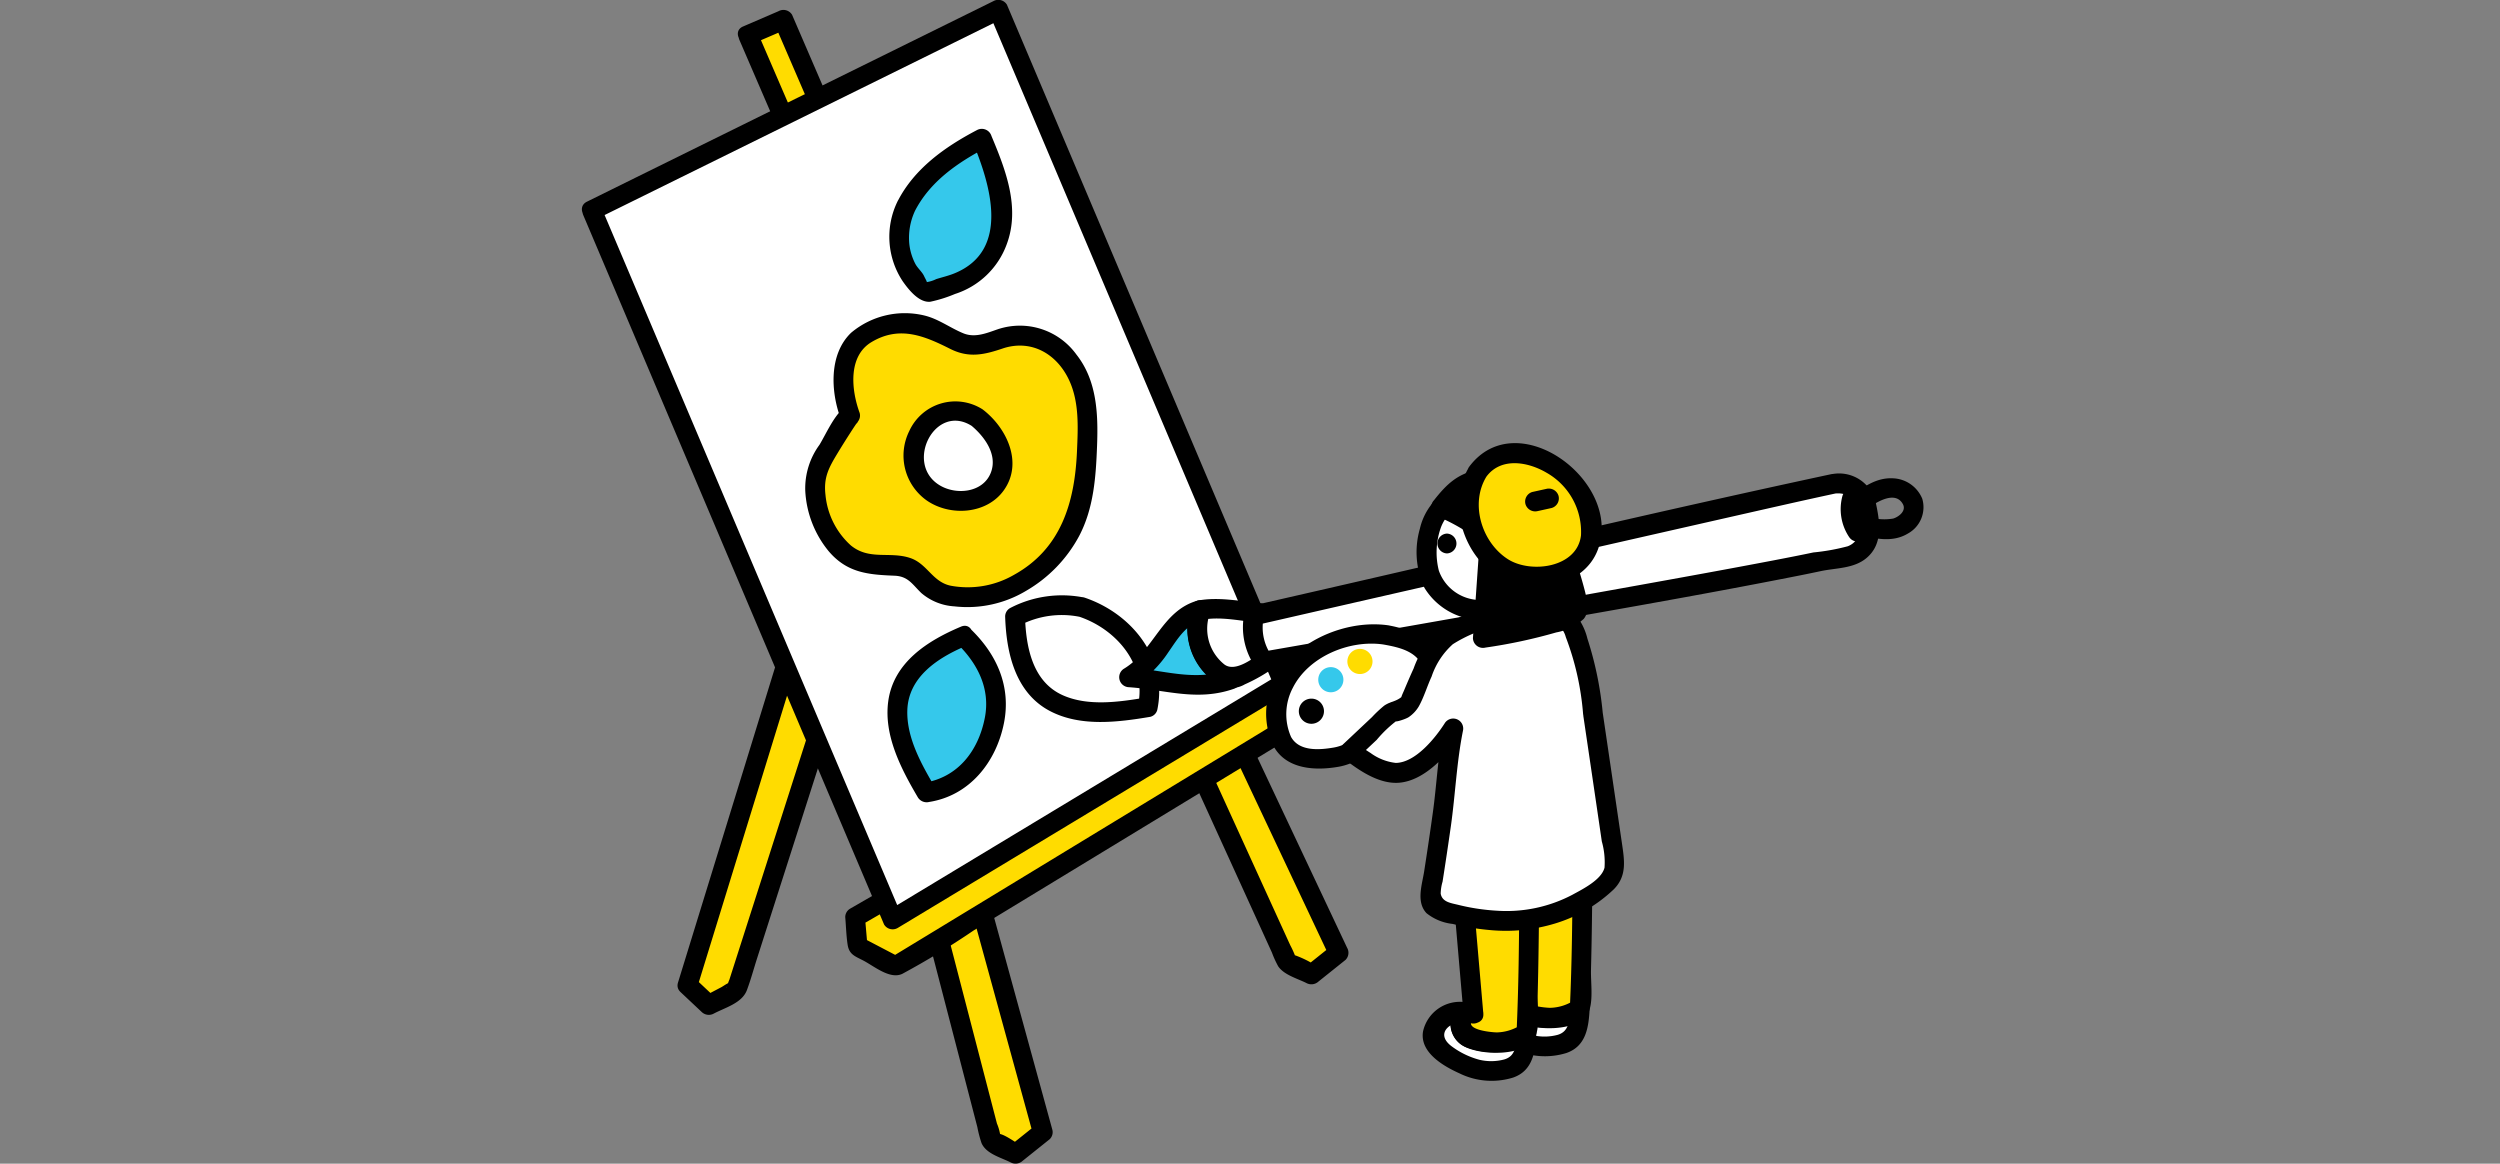 <svg xmlns="http://www.w3.org/2000/svg" xmlns:xlink="http://www.w3.org/1999/xlink" width="275" height="128" viewBox="0 0 275 128">
  <rect x="0" y="0" width="275" height="128" fill="#808080" stroke="none"/>
  <defs>
    <clipPath id="clip-path">
      <rect id="長方形_14457" data-name="長方形 14457" width="275" height="128" transform="translate(1000 870)" fill="none"/>
    </clipPath>
  </defs>
  <g id="img" transform="translate(-1000 -870)" clip-path="url(#clip-path)">
    <g id="グループ_45549" data-name="グループ 45549" transform="translate(1785.548 -641.241)">
      <g id="グループ_45534" data-name="グループ 45534" transform="translate(-721.548 1511.241)">
        <g id="グループ_45523" data-name="グループ 45523" transform="translate(16.268 16.32)">
          <path id="パス_91943" data-name="パス 91943" d="M-673.734,1560.715l27.662,106.521,2.667,1.336,2.98-2.384-29.412-107.154Z" transform="translate(674.857 -1557.971)" fill="#ffdc00"/>
          <path id="パス_91944" data-name="パス 91944" d="M-676.75,1559.145l9.948,38.308,15.056,57.977,2.164,8.333a13.5,13.5,0,0,0,.455,1.75c.494,1.193,2.111,1.592,3.208,2.141a1.148,1.148,0,0,0,1.322-.171l2.98-2.384a1.072,1.072,0,0,0,.281-1.062l-9.93-36.178-15.836-57.694-3.646-13.282a1.111,1.111,0,0,0-1.6-.652l-3.9,1.681c-1.286.555-.176,2.435,1.1,1.884l3.9-1.681-1.6-.652,9.93,36.178,15.836,57.694,3.645,13.282.281-1.062-2.98,2.384,1.322-.17c-.524-.263-1.944-1.345-2.5-1.251-.382.065.295.554.322.528s-.04-.131-.038-.146a5.24,5.24,0,0,0-.394-1.519l-1.779-6.851-6.51-25.068-15.369-59.186-3.561-13.714A1.092,1.092,0,0,0-676.75,1559.145Z" transform="translate(676.82 -1556.111)"/>
        </g>
        <g id="グループ_45524" data-name="グループ 45524" transform="translate(34.479 10.981)">
          <path id="パス_91945" data-name="パス 91945" d="M-623.664,1546.044l42,92.135,2.666,1.336,2.98-2.384-43.745-92.767Z" transform="translate(624.787 -1543.297)" fill="#ffdc00"/>
          <path id="パス_91946" data-name="パス 91946" d="M-626.57,1544.73l15.043,33,22.926,50.3,3.282,7.2a11.217,11.217,0,0,0,.686,1.506c.63.956,2.115,1.352,3.116,1.854a1.149,1.149,0,0,0,1.322-.171l2.98-2.384a1.107,1.107,0,0,0,.171-1.322l-14.775-31.333-23.556-49.953-5.414-11.48a1.116,1.116,0,0,0-1.493-.392l-3.9,1.681c-1.286.555-.176,2.436,1.1,1.884l3.9-1.681-1.493-.392,14.775,31.333,23.556,49.953,5.414,11.481.171-1.322-2.98,2.384,1.322-.17a11.489,11.489,0,0,0-2.306-1.155c-.684-.148.083.439-.027.085a10.972,10.972,0,0,0-.56-1.229l-2.691-5.9-9.873-21.661-23.4-51.333-5.416-11.883C-625.267,1542.353-627.149,1543.461-626.57,1544.73Z" transform="translate(626.75 -1541.433)"/>
        </g>
        <g id="グループ_45525" data-name="グループ 45525" transform="translate(28.974 73.837)">
          <path id="パス_91947" data-name="パス 91947" d="M-593.959,1717.345l-44.919,25.934.28,3.212,4.172,2.186,44.109-26.823-1.533-3.728Z" transform="translate(639.972 -1716.22)" fill="#ffdc00"/>
          <path id="パス_91948" data-name="パス 91948" d="M-596.423,1714.435l-39.371,22.731-5.548,3.2a1.075,1.075,0,0,0-.54.942c.088,1,.109,2.038.264,3.034.168,1.081.836,1.267,1.732,1.736,1.194.626,2.925,2.1,4.28,1.459a89.2,89.2,0,0,0,7.848-4.773l28.535-17.353,7.543-4.587a1.1,1.1,0,0,0,.5-1.232c-.491-1.195-.888-2.5-1.5-3.638-.562-1.052-1.83-1.234-2.908-1.634-1.319-.488-1.888,1.62-.58,2.1l2.109.781-.762-.762,1.533,3.728.5-1.232-38.614,23.481-5.5,3.342h1.1l-4.172-2.185.541.942-.28-3.212-.541.942,39.371-22.731,5.548-3.2A1.092,1.092,0,0,0-596.423,1714.435Z" transform="translate(641.885 -1714.251)"/>
        </g>
        <g id="グループ_45526" data-name="グループ 45526" transform="translate(17.162 1.111)">
          <rect id="長方形_14456" data-name="長方形 14456" width="4.244" height="33.707" transform="translate(1.122 2.746) rotate(-23.337)" fill="#ffdc00"/>
          <path id="パス_91949" data-name="パス 91949" d="M-674.181,1517.593l11.679,27.069,1.674,3.88a1.115,1.115,0,0,0,1.493.391l3.9-1.681a1.115,1.115,0,0,0,.391-1.493l-11.678-27.07-1.674-3.88a1.115,1.115,0,0,0-1.493-.391l-3.9,1.681c-1.286.555-.176,2.435,1.1,1.884l3.9-1.681-1.493-.391,11.678,27.069,1.674,3.881.392-1.493-3.9,1.681,1.493.392-11.679-27.07-1.674-3.88C-672.851,1515.205-674.732,1516.315-674.181,1517.593Z" transform="translate(674.361 -1514.296)"/>
        </g>
        <g id="グループ_45527" data-name="グループ 45527" transform="translate(10.528 39.862)">
          <path id="パス_91950" data-name="パス 91950" d="M-689.553,1691.216l2.329,2.19,3.035-1.594,21.465-67.054-6.064-.97Z" transform="translate(690.662 -1622.715)" fill="#ffdc00"/>
          <path id="パス_91951" data-name="パス 91951" d="M-692.264,1690.111l2.329,2.19a1.126,1.126,0,0,0,1.322.17c1.281-.672,3.109-1.153,3.643-2.579.433-1.156.757-2.365,1.134-3.541l4.873-15.224,12.383-38.684,2.968-9.274a1.1,1.1,0,0,0-.762-1.342l-6.065-.97a1.124,1.124,0,0,0-1.342.762l-7.013,22.771-11.181,36.307-2.571,8.35c-.414,1.345,1.692,1.92,2.1.58l7.012-22.772,11.181-36.307,2.571-8.35-1.342.762,6.065.97-.762-1.342-7.833,24.469-11.755,36.723-1.586,4.956a4.592,4.592,0,0,0-.283.885c-.121-.113.657-.458.347-.553-.145-.045-.764.4-.921.484l-1.967,1.033,1.323.171-2.33-2.191C-691.743,1687.607-693.29,1689.147-692.264,1690.111Z" transform="translate(692.601 -1620.839)"/>
        </g>
        <g id="グループ_45528" data-name="グループ 45528">
          <path id="パス_91952" data-name="パス 91952" d="M-718.506,1536.24l33.08,78.014,43.018-25.957-31.393-74.111Z" transform="translate(719.612 -1513.115)" fill="#fff"/>
          <path id="パス_91953" data-name="パス 91953" d="M-721.383,1534.917l11.17,26.342,17.811,42.005,4.1,9.666a1.1,1.1,0,0,0,1.493.391l37.636-22.71,5.382-3.247a1.127,1.127,0,0,0,.391-1.493l-10.6-25.031-16.9-39.907-3.886-9.174a1.109,1.109,0,0,0-1.493-.391l-39.237,19.357-5.468,2.7c-1.26.622-.155,2.5,1.1,1.885l39.237-19.357,5.468-2.7-1.493-.391,10.6,25.031,16.9,39.906,3.886,9.173.391-1.493-37.636,22.71-5.381,3.247,1.493.392-11.17-26.343-17.811-42.005-4.1-9.666C-720.046,1532.527-721.926,1533.638-721.383,1534.917Z" transform="translate(721.548 -1511.241)"/>
        </g>
        <g id="グループ_45529" data-name="グループ 45529" transform="translate(24.566 34.463)">
          <path id="パス_91954" data-name="パス 91954" d="M-630.549,1610.668c-3.779,1.325-3.739.851-6.763-.729a8.012,8.012,0,0,0-7.268-.2c-5.31,2.073-2.6,9.345-2.585,9.388-.023-.061-3.622,5.437-3.764,6.37-.635,4.165,1.911,9.835,6.589,10.171.681.049,1.366-.013,2.049-.011a6.983,6.983,0,0,1,.822.044c2.068.249,2.329,2.343,4.049,2.919,6.347,2.125,13.276-2.637,15.3-8.631a26.765,26.765,0,0,0,1.028-7.542c.152-3.792.048-7.577-2.929-10.327A6.038,6.038,0,0,0-630.549,1610.668Z" transform="translate(652.108 -1607.887)" fill="#ffdc00"/>
          <path id="パス_91955" data-name="パス 91955" d="M-632.735,1607.722c-1.272.435-2.563,1.009-3.874.47-1.457-.6-2.694-1.562-4.251-1.949a9.18,9.18,0,0,0-8.091,1.895c-2.44,2.348-2.247,6.431-1.162,9.39l.281-1.062c-1.088.981-1.853,2.753-2.593,3.991a8.108,8.108,0,0,0-1.567,5.038,11.369,11.369,0,0,0,2.571,6.663c2.018,2.379,4.319,2.586,7.234,2.7,1.526.059,1.963.948,2.967,1.911a6.146,6.146,0,0,0,3.632,1.462,12.574,12.574,0,0,0,7.873-1.7,15.324,15.324,0,0,0,5.848-6.034c1.615-3.069,1.847-6.536,1.974-9.939.131-3.491-.01-7.162-2.268-10.022a7.669,7.669,0,0,0-8.573-2.812c-1.337.414-.767,2.521.58,2.1,3.1-.961,5.867.663,7.2,3.555,1.117,2.417.964,5.216.851,7.811-.244,5.591-1.731,10.707-6.936,13.579a10.163,10.163,0,0,1-6.981,1.184c-1.981-.426-2.56-2.41-4.413-3.037-2.258-.764-4.5.283-6.542-1.387a8.543,8.543,0,0,1-2.789-5.532c-.232-1.929.351-3,1.317-4.6q.7-1.154,1.429-2.283c.192-.3.384-.594.582-.887.088-.129.441-.488.144-.22a1.066,1.066,0,0,0,.281-1.062c-.907-2.474-1.314-6.222,1.31-7.787,3.083-1.839,5.8-.684,8.655.75,2.071,1.04,3.752.648,5.888-.083C-630.833,1609.374-631.4,1607.266-632.735,1607.722Z" transform="translate(654.004 -1605.994)"/>
        </g>
        <g id="グループ_45530" data-name="グループ 45530" transform="translate(33.837 14.165)">
          <path id="パス_91956" data-name="パス 91956" d="M-624.853,1560.657a7.411,7.411,0,0,0,2.387,9.4l3.465-1.09a8.225,8.225,0,0,0,4.749-7.361c.07-2.89-1.1-5.7-2.248-8.436C-620.077,1555.008-623.353,1557.469-624.853,1560.657Z" transform="translate(626.671 -1552.086)" fill="#35c8eb"/>
          <path id="パス_91957" data-name="パス 91957" d="M-627.638,1558.206a8.859,8.859,0,0,0,.581,8.747c.648.925,1.794,2.383,3.039,2.259a14.959,14.959,0,0,0,2.712-.853,8.965,8.965,0,0,0,5.7-5.485c1.494-4.014-.121-8.167-1.683-11.891a1.113,1.113,0,0,0-1.6-.652c-3.513,1.842-6.918,4.25-8.745,7.876-.63,1.251,1.252,2.357,1.884,1.1,1.669-3.313,4.757-5.413,7.962-7.094l-1.6-.652c1.94,4.627,4.273,12-2,14.538-.635.257-1.327.417-1.981.623a3.524,3.524,0,0,1-1.052.331c.09.015-.17-.417-.284-.666-.215-.469-.714-.867-.965-1.353a6.239,6.239,0,0,1-.653-2.136,7.024,7.024,0,0,1,.579-3.591C-625.2,1558.033-627.079,1556.92-627.638,1558.206Z" transform="translate(628.514 -1550.185)"/>
        </g>
        <g id="グループ_45531" data-name="グループ 45531" transform="translate(33.627 68.838)">
          <path id="パス_91958" data-name="パス 91958" d="M-618.805,1703.643c-10.01,4.061-8.006,10.6-4.1,17.187,6.126-.792,7.884-7.4,7.7-10.668S-618.805,1703.643-618.805,1703.643Z" transform="translate(627.19 -1702.502)" fill="#35c8eb"/>
          <path id="パス_91959" data-name="パス 91959" d="M-621,1700.594c-3.668,1.543-7.422,3.923-8.01,8.2-.518,3.764,1.416,7.453,3.259,10.591a1.134,1.134,0,0,0,1.232.5c4.465-.7,7.375-4.389,8.233-8.666.8-4.005-.751-7.54-3.652-10.344-1.01-.977-2.555.565-1.543,1.543,2.3,2.219,3.724,5.01,3.091,8.221-.71,3.606-2.939,6.55-6.709,7.141l1.232.5c-1.482-2.523-3.127-5.429-3.047-8.452.1-3.717,3.395-5.828,6.494-7.131C-619.142,1702.163-619.7,1700.05-621,1700.594Z" transform="translate(629.092 -1700.506)"/>
        </g>
        <g id="グループ_45532" data-name="グループ 45532" transform="translate(46.566 65.447)">
          <path id="パス_91960" data-name="パス 91960" d="M-583.144,1694.415c-3.122-1-7.374,1.035-7.374,1.035.219,10.8,7.044,11.263,14.59,9.964C-574.48,1699.41-580.022,1695.41-583.144,1694.415Z" transform="translate(591.61 -1693.065)" fill="#fff"/>
          <path id="パス_91961" data-name="パス 91961" d="M-584.763,1691.481a12.324,12.324,0,0,0-8.215,1.145,1.069,1.069,0,0,0-.54.943c.127,3.984,1.113,8.389,4.943,10.389,3.357,1.752,7.45,1.229,11.029.628a1.06,1.06,0,0,0,.762-.762c1.181-5.643-2.765-10.572-7.978-12.342-1.333-.453-1.9,1.655-.58,2.1,4.029,1.368,7.38,5.235,6.455,9.658l.762-.762c-2.886.485-6.284.972-9.055-.265-3.353-1.5-4.049-5.344-4.154-8.646l-.54.942a9.966,9.966,0,0,1,6.533-.925A1.092,1.092,0,0,0-584.763,1691.481Z" transform="translate(593.519 -1691.184)"/>
        </g>
        <g id="グループ_45533" data-name="グループ 45533" transform="translate(35.384 44.125)">
          <path id="パス_91962" data-name="パス 91962" d="M-614.263,1636.192a4.269,4.269,0,0,0-6.058,1.206,4.919,4.919,0,0,0,2.673,7.729,4.978,4.978,0,0,0,5.372-1.529C-610.415,1641.114-612.079,1637.834-614.263,1636.192Z" transform="translate(622.389 -1634.361)" fill="#fff"/>
          <path id="パス_91963" data-name="パス 91963" d="M-615.585,1633.45a5.569,5.569,0,0,0-8.041,2.4,6.049,6.049,0,0,0,1.916,7.633c2.57,1.785,6.62,1.531,8.5-1.139,2.087-2.957.374-6.685-2.158-8.728-1.083-.874-2.637.661-1.543,1.543,1.509,1.217,3.059,3.266,2.244,5.3-.865,2.162-3.755,2.454-5.576,1.38-4.009-2.365-.531-9.2,3.552-6.512C-615.51,1636.109-614.416,1634.22-615.585,1633.45Z" transform="translate(624.262 -1632.56)"/>
        </g>
      </g>
      <g id="グループ_45548" data-name="グループ 45548" transform="translate(-662.449 1559.986)">
        <g id="グループ_45535" data-name="グループ 45535" transform="translate(0 17.275)">
          <path id="パス_91964" data-name="パス 91964" d="M-548.225,1695.775c-3.822.877-3.895,5.178-7.868,7.394,1.7.064,5.282,1.138,7.079.868a8.993,8.993,0,0,0,4.15-.644A5.977,5.977,0,0,1-548.225,1695.775Z" transform="translate(557.172 -1694.678)" fill="#35c8eb"/>
          <path id="パス_91965" data-name="パス 91965" d="M-550.4,1692.8c-3.963,1.089-4.812,5.51-8.129,7.5a1.1,1.1,0,0,0,.551,2.033c4.04.278,7.49,1.584,11.52.185a1.1,1.1,0,0,0,0-2.1,4.964,4.964,0,0,1-2.6-6.276c.441-1.337-1.665-1.909-2.1-.58a7.162,7.162,0,0,0,4.124,8.96v-2.1c-3.791,1.316-7.134,0-10.94-.263l.551,2.033a12.4,12.4,0,0,0,3.776-3.7c1.066-1.525,1.923-3.061,3.831-3.585A1.092,1.092,0,0,0-550.4,1692.8Z" transform="translate(559.061 -1692.76)"/>
        </g>
        <g id="グループ_45536" data-name="グループ 45536" transform="translate(7.513 17.149)">
          <path id="パス_91966" data-name="パス 91966" d="M-528.472,1695.829l-3.261-.318a8.631,8.631,0,0,0-3.374-.013,5.977,5.977,0,0,0,3.362,7.617,19.126,19.126,0,0,0,4.16-2.217C-528.905,1699.231-529.282,1697.543-528.472,1695.829Z" transform="translate(536.542 -1694.274)" fill="#fff"/>
          <path id="パス_91967" data-name="パス 91967" d="M-530.334,1692.875c-2.268-.221-4.673-.726-6.926-.292a1.094,1.094,0,0,0-.762.762,7.215,7.215,0,0,0,2.227,7.9,2.986,2.986,0,0,0,3.7.556,18.314,18.314,0,0,0,3.2-1.824,1.1,1.1,0,0,0,.391-1.493,3.947,3.947,0,0,1-.775-4.229c.533-1.3-1.577-1.864-2.1-.58a5.814,5.814,0,0,0,1,5.91l.391-1.493c-1.091.791-3.141,2.436-4.353,1.512a5.024,5.024,0,0,1-1.566-5.681l-.762.762c1.969-.38,4.343.175,6.346.37C-528.937,1695.194-528.946,1693.011-530.334,1692.875Z" transform="translate(538.404 -1692.413)"/>
        </g>
        <g id="グループ_45537" data-name="グループ 45537" transform="translate(13.661 3.344)">
          <path id="パス_91968" data-name="パス 91968" d="M-454.728,1657.437c-8.3,1.778-63.759,14.486-63.759,14.486a6.075,6.075,0,0,0,1.061,5.071s53.972-9.392,61.312-11.073c2.2-.5,3.705-.06,4.989-1.912.722-1.04.04-2.4.031-3.67A3.006,3.006,0,0,0-454.728,1657.437Z" transform="translate(519.669 -1656.31)" fill="#fff"/>
          <path id="パス_91969" data-name="パス 91969" d="M-456.851,1654.531c-18.954,4.068-37.827,8.551-56.724,12.876l-7.035,1.61a1.059,1.059,0,0,0-.762.762,7.653,7.653,0,0,0,1.171,5.912,1.156,1.156,0,0,0,1.232.5q12.245-2.131,24.484-4.3c11.42-2.022,22.861-3.976,34.238-6.233.759-.15,1.516-.308,2.274-.469,1.684-.356,3.625-.269,5.014-1.429,1.852-1.546,1.5-3.928,1.039-6.07a4.14,4.14,0,0,0-4.64-3.2c-1.374.177-1.392,2.361,0,2.182,1.8-.232,2.341.773,2.581,2.361.2,1.348.527,2.8-1.024,3.422a23.263,23.263,0,0,1-3.788.681c-1.451.306-2.906.59-4.362.869-4.942.946-9.894,1.842-14.846,2.735q-16.83,3.036-33.678,5.97-3.935.689-7.872,1.375l1.232.5a5.373,5.373,0,0,1-.951-4.23l-.762.762q26.211-6.006,52.435-11.957c3.772-.853,7.543-1.718,11.324-2.529C-454.9,1656.341-455.479,1654.236-456.851,1654.531Z" transform="translate(521.502 -1654.456)"/>
        </g>
        <path id="パス_91970" data-name="パス 91970" d="M-336.833,1659.448c.911-.719,3.25-2.347,4.162-.724.416.741-.416,1.4-1.052,1.6a5.855,5.855,0,0,1-3.16-.333,1.092,1.092,0,0,0-.58,2.1c1.749.475,3.693.888,5.346-.115a3.3,3.3,0,0,0,1.584-3.833,3.631,3.631,0,0,0-3.288-2.247c-1.768-.074-3.233.961-4.556,2-1.1.87.452,2.4,1.543,1.543Z" transform="translate(418.882 -1652.029)"/>
        <path id="パス_91971" data-name="パス 91971" d="M-340.61,1659.762a5.527,5.527,0,0,0,.716,4.557c.778,1.161,2.669.07,1.884-1.1a3.372,3.372,0,0,1-.5-2.875,1.092,1.092,0,0,0-2.1-.58Z" transform="translate(420.193 -1653.998)"/>
        <g id="グループ_45538" data-name="グループ 45538" transform="translate(16.177 19.931)">
          <path id="パス_91972" data-name="パス 91972" d="M-499.4,1703.049c-5.068-.845-12.282,2.76-11.993,9.122.169,3.716,2.158,5.21,7.095,4.223,2.534-.507,5.743-4.9,5.743-4.9,2.154.274,4.789-.725,4.561-4.223C-494.667,1704.4-496.192,1703.583-499.4,1703.049Z" transform="translate(512.557 -1701.885)" fill="#fff"/>
          <path id="パス_91973" data-name="パス 91973" d="M-501.134,1700.174c-6.825-.978-15.47,4.606-13.028,12.359,1.059,3.364,4.546,3.731,7.573,3.192,2.978-.53,5.235-3.177,6.952-5.5l-.942.541c3.034.287,5.615-1.612,5.665-4.782.057-3.642-3.129-5.259-6.219-5.807-1.373-.243-1.963,1.859-.58,2.1,1.912.339,4.032.814,4.522,3,.56,2.495-1.256,3.141-3.216,3.318-1.072.1-1.506,1.057-2.185,1.825-1.252,1.415-2.645,2.871-4.577,3.2-1.568.266-3.773.444-4.676-1.172a6.222,6.222,0,0,1,.2-5.407c1.727-3.433,6.223-5.295,9.926-4.764C-500.341,1702.475-499.747,1700.373-501.134,1700.174Z" transform="translate(514.584 -1700.063)"/>
        </g>
        <g id="グループ_45539" data-name="グループ 45539" transform="translate(39.259 58.781)">
          <path id="パス_91974" data-name="パス 91974" d="M-444.06,1812.684a1.652,1.652,0,0,1-.409-2.829,3.1,3.1,0,0,0-2.56.564c-1.021,1.071-1.577,2.066-.62,3.2a10.258,10.258,0,0,0,4.4,2.536c1.1.32,3.787.2,4.537-.667a2.934,2.934,0,0,0,.8-1.735c.034-.459.065-1,.094-1.6A6.872,6.872,0,0,1-444.06,1812.684Z" transform="translate(449.227 -1808.742)" fill="#fff"/>
          <path id="パス_91975" data-name="パス 91975" d="M-445.4,1809.877l-.188-1.115a1.106,1.106,0,0,0-.772-1.863,4.161,4.161,0,0,0-4.712,3.166c-.429,2.325,2.231,3.855,3.988,4.646a8.01,8.01,0,0,0,5.9.473c2.193-.752,2.463-2.862,2.567-4.9a1.1,1.1,0,0,0-1.642-.942,6.146,6.146,0,0,1-5.407.426,1.092,1.092,0,0,0-.58,2.1,8.213,8.213,0,0,0,7.088-.646l-1.642-.942c-.062,1.2.013,2.521-1.36,2.91a5.626,5.626,0,0,1-2.691.039,8.93,8.93,0,0,1-3.039-1.458c-1.954-1.422-.2-2.852,1.525-2.693l-.771-1.863a2.78,2.78,0,0,0,.63,4.543C-445.258,1812.4-444.152,1810.517-445.4,1809.877Z" transform="translate(451.122 -1806.877)"/>
        </g>
        <g id="グループ_45540" data-name="グループ 45540" transform="translate(42.305 45.075)">
          <path id="パス_91976" data-name="パス 91976" d="M-438.324,1786.085a6.308,6.308,0,0,0-.824-.156,1.652,1.652,0,0,0,.409,2.829,6.872,6.872,0,0,0,6.247-.536c.256-5.3.306-15.216.306-15.216l-7.34-.8Z" transform="translate(440.859 -1771.111)" fill="#ffdc00"/>
          <path id="パス_91977" data-name="パス 91977" d="M-439.92,1783.116c-1.275-.323-2.181-.071-2.672,1.285a2.8,2.8,0,0,0,1.08,3.211c1.805,1.214,7.381,1.425,8.206-1.161.4-1.25.133-3.084.166-4.393q.065-2.558.1-5.117.043-2.925.061-5.851a1.121,1.121,0,0,0-1.091-1.091l-7.34-.8a1.094,1.094,0,0,0-1.091,1.091l1.2,13.879c.12,1.389,2.3,1.4,2.182,0l-1.2-13.879-1.091,1.091,7.34.8-1.091-1.091c-.027,5.071-.071,10.15-.306,15.216l.54-.942a5,5,0,0,1-2.675.87c-.339.012-3.777-.231-2.659-1.449l-1.062.28c.279.044.551.087.823.156A1.092,1.092,0,0,0-439.92,1783.116Z" transform="translate(442.745 -1769.195)"/>
        </g>
        <g id="グループ_45541" data-name="グループ 45541" transform="translate(33.396 61.485)">
          <path id="パス_91978" data-name="パス 91978" d="M-460.18,1820.118a1.652,1.652,0,0,1-.409-2.829,3.1,3.1,0,0,0-2.561.564c-1.021,1.071-1.576,2.066-.619,3.2a10.261,10.261,0,0,0,4.4,2.536c1.1.32,3.787.2,4.537-.667a2.938,2.938,0,0,0,.8-1.735c.034-.459.065-1,.094-1.6A6.87,6.87,0,0,1-460.18,1820.118Z" transform="translate(465.347 -1816.176)" fill="#fff"/>
          <path id="パス_91979" data-name="パス 91979" d="M-461.525,1817.311l-.188-1.115a1.106,1.106,0,0,0-.771-1.863,4.16,4.16,0,0,0-4.711,3.166c-.429,2.326,2.231,3.855,3.988,4.646a8.011,8.011,0,0,0,5.9.473c2.192-.752,2.462-2.862,2.567-4.9a1.1,1.1,0,0,0-1.642-.942,6.146,6.146,0,0,1-5.407.426,1.092,1.092,0,0,0-.58,2.1,8.213,8.213,0,0,0,7.088-.646l-1.642-.943c-.062,1.2.013,2.521-1.36,2.911a5.626,5.626,0,0,1-2.691.039,8.931,8.931,0,0,1-3.039-1.458c-1.954-1.422-.2-2.851,1.525-2.693l-.771-1.863a2.78,2.78,0,0,0,.63,4.543C-461.378,1819.834-460.272,1817.952-461.525,1817.311Z" transform="translate(467.242 -1814.311)"/>
        </g>
        <g id="グループ_45542" data-name="グループ 45542" transform="translate(36.442 47.779)">
          <path id="パス_91980" data-name="パス 91980" d="M-454.444,1793.519a6.266,6.266,0,0,0-.823-.156,1.652,1.652,0,0,0,.409,2.829,6.87,6.87,0,0,0,6.247-.536c.256-5.3.306-15.216.306-15.216l-7.34-.8Z" transform="translate(456.979 -1778.545)" fill="#ffdc00"/>
          <path id="パス_91981" data-name="パス 91981" d="M-456.041,1790.551c-1.275-.323-2.181-.072-2.672,1.285a2.8,2.8,0,0,0,1.08,3.211c1.8,1.215,7.38,1.425,8.206-1.161.4-1.25.133-3.085.166-4.393q.065-2.558.1-5.117.043-2.925.06-5.851a1.12,1.12,0,0,0-1.091-1.091l-7.34-.8a1.093,1.093,0,0,0-1.091,1.091l1.2,13.879c.12,1.388,2.3,1.4,2.182,0l-1.2-13.879-1.091,1.091,7.34.8-1.091-1.091c-.027,5.071-.071,10.149-.306,15.216l.541-.942a5,5,0,0,1-2.675.87c-.338.012-3.777-.23-2.659-1.449l-1.061.281c.279.044.551.087.823.156A1.092,1.092,0,0,0-456.041,1790.551Z" transform="translate(458.866 -1776.629)"/>
        </g>
        <g id="グループ_45543" data-name="グループ 45543" transform="translate(24.337 17.251)">
          <path id="パス_91982" data-name="パス 91982" d="M-462.455,1707.161s-.94-8.531-3.075-10.667-12.085.523-13.984,3.015a41.8,41.8,0,0,0-3.1,6.409s-1.041,1.36-2,1.067l-4.537,4.271s3.2,2.536,5.2,2.4,4.879-2.841,6.139-4.937l-.39,1.932c-.094,3.525-1.6,13.15-2.148,16.515a1.394,1.394,0,0,0,.969,1.555c6.976,2.123,13.261,1.631,18.443-3.034a2.669,2.669,0,0,0,.856-2.37C-460.572,1719.949-461.865,1711.142-462.455,1707.161Z" transform="translate(490.241 -1694.615)" fill="#fff"/>
          <path id="パス_91983" data-name="パス 91983" d="M-463.271,1705.239a38.024,38.024,0,0,0-1.7-8.3,6.636,6.636,0,0,0-2.168-3.515,7.022,7.022,0,0,0-4.319-.677c-3.331.271-7.349,1.227-10.007,3.371a10.81,10.81,0,0,0-2.622,4.115c-.365.794-.71,1.6-1.046,2.4-.1.238-.221.479-.3.725-.2.629.091-.057.031-.007-.644.542-1.276.512-1.937.98a13.463,13.463,0,0,0-1.328,1.25l-3.161,2.975a1.1,1.1,0,0,0,0,1.543c1.673,1.307,3.9,2.866,6.121,2.7,2.89-.214,5.5-3.2,6.936-5.458l-1.994-.841c-.632,3.138-.762,6.357-1.2,9.533-.3,2.175-.623,4.345-.961,6.513-.232,1.489-.9,3.359.257,4.6a5.551,5.551,0,0,0,2.872,1.182,27.491,27.491,0,0,0,4.031.669,18.574,18.574,0,0,0,7.258-.721,16.163,16.163,0,0,0,6.437-3.751c1.477-1.48,1.17-3.2.9-5.07q-1.066-7.26-2.137-14.519c-.205-1.384-2.308-.8-2.1.58q1.017,6.865,2.022,13.731a8.427,8.427,0,0,1,.3,2.89c-.337,1.341-2.392,2.358-3.538,2.985a15.563,15.563,0,0,1-8.294,1.753,23.035,23.035,0,0,1-4.291-.652c-.822-.2-1.741-.31-1.9-1.236a5.033,5.033,0,0,1,.207-1.305q.48-3.055.916-6.118c.49-3.484.637-7.054,1.329-10.489a1.1,1.1,0,0,0-1.994-.841c-1.047,1.647-3.231,4.354-5.391,4.384a5.775,5.775,0,0,1-2.791-1.1c-.373-.225-1.413-.944-1.448-.972v1.543l2.138-2.012a13.552,13.552,0,0,1,2.38-2.24c-.961.5.757.017,1.16-.272a3.7,3.7,0,0,0,1.087-1.165c.57-1.018.914-2.216,1.406-3.276a8.311,8.311,0,0,1,2.338-3.565,15.188,15.188,0,0,1,4.718-1.965,16.517,16.517,0,0,1,5.065-.721,2.553,2.553,0,0,1,2.644,1.909,30.365,30.365,0,0,1,1.9,8.44C-465.3,1706.619-463.115,1706.635-463.271,1705.239Z" transform="translate(492.148 -1692.693)"/>
        </g>
        <path id="パス_91984" data-name="パス 91984" d="M-503.312,1722.535a1.383,1.383,0,0,0-1.383,1.383,1.383,1.383,0,0,0,1.383,1.383,1.383,1.383,0,0,0,1.383-1.383A1.383,1.383,0,0,0-503.312,1722.535Z" transform="translate(524.468 -1694.43)"/>
        <path id="パス_91985" data-name="パス 91985" d="M-497.441,1713a1.383,1.383,0,0,0-1.383,1.383,1.383,1.383,0,0,0,1.383,1.383,1.383,1.383,0,0,0,1.383-1.383A1.383,1.383,0,0,0-497.441,1713Z" transform="translate(520.733 -1688.36)" fill="#35c8eb"/>
        <path id="パス_91986" data-name="パス 91986" d="M-488.635,1707.491a1.383,1.383,0,0,0-1.383,1.383,1.383,1.383,0,0,0,1.383,1.383,1.383,1.383,0,0,0,1.383-1.383A1.383,1.383,0,0,0-488.635,1707.491Z" transform="translate(515.13 -1684.858)" fill="#ffdc00"/>
        <g id="グループ_45544" data-name="グループ 45544" transform="translate(32.739 4.023)">
          <path id="パス_91987" data-name="パス 91987" d="M-463.637,1660.581l-1.261,1.151c-1.309,2.311-1.663,6.471.044,8.506a6.74,6.74,0,0,0,7.224,1.97l1.868-1.435a6.7,6.7,0,0,0,1.264-9.115A6.7,6.7,0,0,0-463.637,1660.581Z" transform="translate(467.115 -1658.188)" fill="#fff"/>
          <path id="パス_91988" data-name="パス 91988" d="M-466.342,1657.946a6.778,6.778,0,0,0-2.357,3.769,9.315,9.315,0,0,0,.5,6.5,7.415,7.415,0,0,0,5.505,3.5,6.2,6.2,0,0,0,5.021-1.452c3.149-2.421,4.712-6.51,2.689-10.24-2.121-3.91-7.658-4.815-11.135-2.244-1.117.826-.03,2.72,1.1,1.884,2.531-1.872,6.559-1.494,8.149,1.461,1.5,2.792.114,5.7-2.171,7.458a4.053,4.053,0,0,1-3.507.95,4.849,4.849,0,0,1-4.064-3.2,8.21,8.21,0,0,1,.216-4.729,4.552,4.552,0,0,1,1.6-2.113C-463.759,1658.54-465.306,1657-466.342,1657.946Z" transform="translate(469.048 -1656.325)"/>
        </g>
        <g id="グループ_45545" data-name="グループ 45545" transform="translate(35.011 9.95)">
          <path id="パス_91989" data-name="パス 91989" d="M-461.747,1672.619a1.092,1.092,0,0,0,0,2.182A1.092,1.092,0,0,0-461.747,1672.619Z" transform="translate(462.801 -1672.619)"/>
        </g>
        <g id="グループ_45546" data-name="グループ 45546" transform="translate(34.346 2.859)">
          <path id="パス_91990" data-name="パス 91990" d="M-457.153,1656.124c-2.871.38-3.493,1.813-4.539,3.1a25.461,25.461,0,0,1,5.379,3.227l-.779,11.16s9.861-1.549,10.378-2.979-3.381-11.011-4.064-11.937C-452.991,1655.693-454.27,1656.231-457.153,1656.124Z" transform="translate(462.76 -1655.032)"/>
          <path id="パス_91991" data-name="パス 91991" d="M-459.312,1653.162c-2.365.395-3.6,1.575-5.021,3.38a1.111,1.111,0,0,0,.482,1.823,20.975,20.975,0,0,1,5.119,3.118l-.54-.942-.779,11.16a1.106,1.106,0,0,0,1.381,1.052,57.4,57.4,0,0,0,7.782-1.667,6.16,6.16,0,0,0,3.025-1.491c.679-.845.375-2.016.148-2.979a48.87,48.87,0,0,0-3.432-9.315,7.818,7.818,0,0,0-2.631-3.231c-1.594-1.068-3.411-.9-5.244-.948a1.092,1.092,0,0,0,0,2.182c1.57.042,3.118-.193,4.4.877a6.892,6.892,0,0,1,1.814,2.718,50.7,50.7,0,0,1,2.913,8,9.529,9.529,0,0,1,.261,1.314c.045.4-.086.17.128-.044a1.174,1.174,0,0,1-.367.223c-1.225.308-2.416.838-3.662,1.134-1.888.449-3.8.816-5.718,1.119l1.381,1.052.643-9.21c.075-1.074.4-2.1-.42-2.9a17.29,17.29,0,0,0-5.624-3.325l.482,1.824c1.2-1.519,2.034-2.48,4.057-2.818C-457.35,1655.035-457.936,1652.932-459.312,1653.162Z" transform="translate(464.629 -1653.123)"/>
        </g>
        <g id="グループ_45547" data-name="グループ 45547" transform="translate(37.388 0)">
          <path id="パス_91992" data-name="パス 91992" d="M-452.31,1650.32a7.082,7.082,0,0,0-.57,6.209,8.213,8.213,0,0,0,3.531,4.512,7.063,7.063,0,0,0,7.882-.7c2.148-1.812,1.852-4.148.873-6.783C-442.221,1649.181-449.384,1646.067-452.31,1650.32Z" transform="translate(454.398 -1647.194)" fill="#ffdc00"/>
          <path id="パス_91993" data-name="パス 91993" d="M-455.12,1647.839c-2.405,3.9-.829,9.42,2.9,11.93,3.5,2.353,9.656,1.505,11.248-2.833,2.727-7.431-8.888-16.087-14.152-9.1-.845,1.122,1.049,2.211,1.884,1.1,1.623-2.155,4.578-1.619,6.62-.411a7.475,7.475,0,0,1,3.777,6.877c-.411,3.581-5.534,4.239-8.052,2.62-2.881-1.852-4.179-6.11-2.345-9.086C-452.5,1647.741-454.384,1646.644-455.12,1647.839Z" transform="translate(456.266 -1645.263)"/>
        </g>
        <path id="パス_91994" data-name="パス 91994" d="M-434.883,1661.489l1.53-.339a1.1,1.1,0,0,0,.762-1.342,1.116,1.116,0,0,0-1.342-.762l-1.53.338a1.1,1.1,0,0,0-.762,1.342,1.116,1.116,0,0,0,1.342.762Z" transform="translate(480.929 -1654.014)"/>
      </g>
    </g>
  </g>
</svg>
